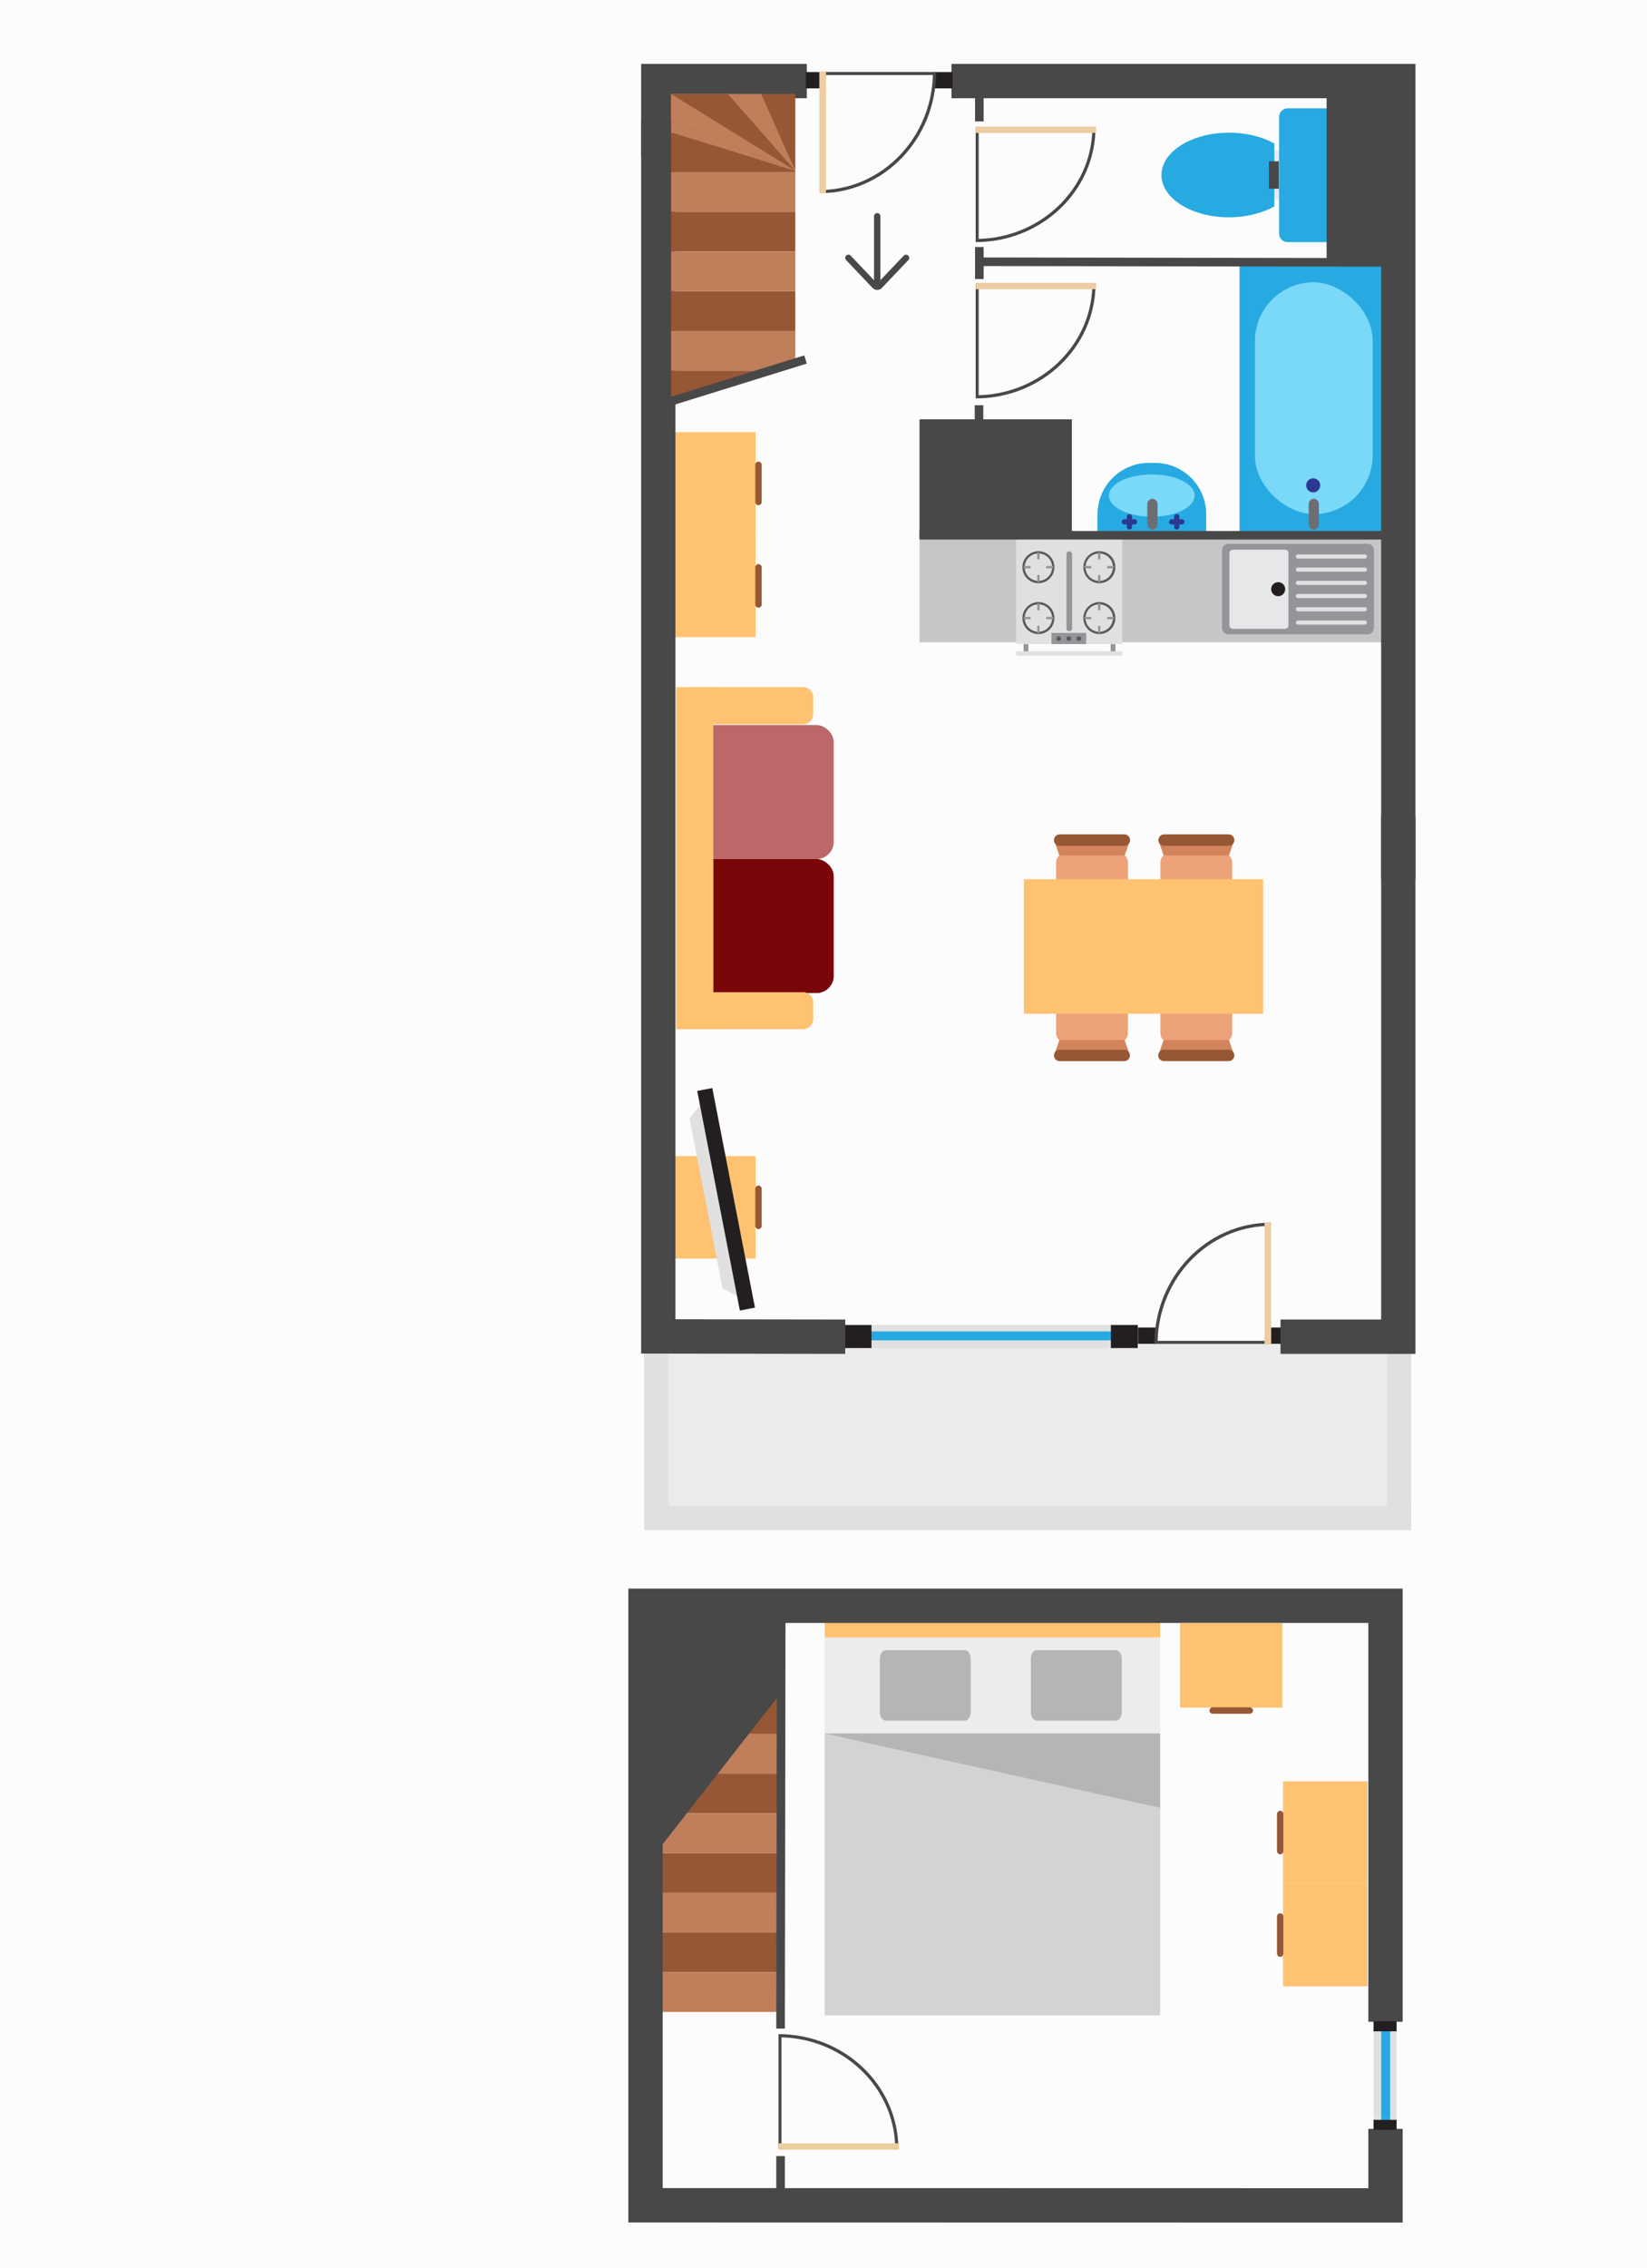 <svg xmlns="http://www.w3.org/2000/svg" width="960" height="1321" viewBox="0 0 960 1321">
    <g fill="none" fill-rule="evenodd">
        <path fill="#FCFCFC" d="M0 0H960V1321H0z"/>
        <g transform="rotate(-90 830 454.5)">
            <rect width="740.274" height="432.075" x="502.968" y="5.224" fill="#FCFCFC" rx="1" transform="matrix(1 0 0 -1 0 442.523)"/>
            <rect width="101.489" height="432.075" x="400.733" y="5.224" fill="#EBEBEB" rx="1" transform="matrix(1 0 0 -1 0 442.523)"/>
            <path fill="#E0E0E0" fill-rule="nonzero" d="M455.209 374.614L469.387 374.614 469.387 505.207 455.209 505.207z" transform="matrix(0 1 1 0 22.387 -22.387)"/>
            <path fill="#E0E0E0" fill-rule="nonzero" d="M393.27 0L407.449 0 407.449 447 393.27 447z" transform="matrix(-1 0 0 1 800.72 0)"/>
            <path fill="#E0E0E0" fill-rule="nonzero" d="M455.209 -58.207L469.387 -58.207 469.387 72.386 455.209 72.386z" transform="matrix(0 1 1 0 455.209 -455.209)"/>
            <g fill-rule="nonzero">
                <path fill="#EBEBEB" d="M24.864 23.545H53.641V35.111H24.864z" transform="matrix(1 0 0 -1 1143.245 399.24)"/>
                <path fill="#27AAE1" d="M.218.413v23.82c0 2.754 2.203 4.957 4.956 4.957h68.018c2.754 0 4.957-2.203 4.957-4.957V.413H.218zM21.008 31.943c-3.855 7.022-6.333 16.248-6.333 26.436 0 21.755 11.015 39.379 24.646 39.379 13.63 0 24.646-17.624 24.646-39.379 0-10.188-2.34-19.414-6.334-26.436H21.008z" transform="matrix(1 0 0 -1 1143.245 399.24)"/>
                <path fill="#484848" d="M31.335 29.327H47.307V35.11H31.335z" transform="matrix(1 0 0 -1 1143.245 399.24)"/>
            </g>
            <g fill-rule="nonzero" transform="matrix(1 0 0 -1 973.848 327.601)">
                <path fill="#27AAE1" d="M11.194 63.354c16.524 0 29.85-13.455 29.85-29.9V29.93c0-16.551-13.433-29.9-29.85-29.9H0v63.431h11.194v-.107z"/>
                <path fill="#2B3990" d="M8.245 47.754v-1.42h1.42c.873 0 1.529-.655 1.529-1.529 0-.874-.656-1.529-1.53-1.529H8.246v-1.42c0-.873-.655-1.528-1.529-1.528-.873 0-1.529.655-1.529 1.529v1.42h-1.42c-.873 0-1.528.654-1.528 1.528s.655 1.529 1.529 1.529h1.42v1.42c0 .873.655 1.529 1.528 1.529.874 0 1.53-.765 1.53-1.53zM8.245 20.143v-1.42h1.42c.873 0 1.529-.655 1.529-1.529 0-.874-.656-1.529-1.53-1.529H8.246v-1.42c0-.873-.655-1.528-1.529-1.528-.873 0-1.529.655-1.529 1.528v1.42h-1.42c-.873 0-1.528.655-1.528 1.53 0 .873.655 1.528 1.529 1.528h1.42v1.42c0 .873.655 1.529 1.528 1.529.874-.11 1.53-.765 1.53-1.53z"/>
                <ellipse cx="22.014" cy="31.746" fill="#7AD8F9" rx="12.313" ry="24.999"/>
                <path fill="#6D6E71" d="M5.312 34.358c-1.696 0-3.073-1.338-3.073-2.985 0-1.647 1.377-2.985 3.073-2.985h11.763c1.696 0 3.074 1.338 3.074 2.985 0 1.647-1.378 2.985-3.074 2.985H5.312z"/>
            </g>
            <g fill-rule="nonzero">
                <g>
                    <path fill="#EDA27A" d="M38.38 1.658c2.907 0 5.233 2.322 5.233 5.224v31.425c0 2.902-2.326 5.224-5.234 5.224H16.282c-2.907 0-5.233-2.322-5.233-5.224V6.882c0-2.902 2.326-5.224 5.233-5.224H38.38z" transform="matrix(0 1 1 0 666.023 221.261) rotate(-90 74.839 57.675)"/>
                    <path fill="#D2845B" d="M12.295 3.565L12.295 41.624 3.323 44.775 3.323 0.415z" transform="matrix(0 1 1 0 666.023 221.261) rotate(-90 74.839 57.675)"/>
                    <path fill="#965735" d="M3.323.415c1.827 0 3.323 1.492 3.323 3.316v37.727c0 1.824-1.496 3.317-3.323 3.317C1.495 44.775 0 43.282 0 41.458V3.814c0-1.907 1.495-3.4 3.323-3.4z" transform="matrix(0 1 1 0 666.023 221.261) rotate(-90 74.839 57.675)"/>
                </g>
                <g>
                    <path fill="#EDA27A" d="M38.38 1.658c2.907 0 5.233 2.322 5.233 5.224v31.425c0 2.902-2.326 5.224-5.234 5.224H16.282c-2.907 0-5.233-2.322-5.233-5.224V6.882c0-2.902 2.326-5.224 5.233-5.224H38.38z" transform="matrix(0 1 1 0 666.023 221.261) rotate(90 61.35 61.78)"/>
                    <path fill="#D2845B" d="M12.295 3.565L12.295 41.624 3.323 44.775 3.323 0.415z" transform="matrix(0 1 1 0 666.023 221.261) rotate(90 61.35 61.78)"/>
                    <path fill="#965735" d="M3.323.415c1.827 0 3.323 1.492 3.323 3.316v37.727c0 1.824-1.496 3.317-3.323 3.317C1.495 44.775 0 43.282 0 41.458V3.814c0-1.907 1.495-3.4 3.323-3.4z" transform="matrix(0 1 1 0 666.023 221.261) rotate(90 61.35 61.78)"/>
                </g>
                <g>
                    <path fill="#EDA27A" d="M38.38 1.244c2.907 0 5.233 2.321 5.233 5.223v31.426c0 2.902-2.326 5.223-5.234 5.223H16.282c-2.907 0-5.233-2.321-5.233-5.223V6.467c0-2.902 2.326-5.223 5.233-5.223H38.38z" transform="matrix(0 1 1 0 666.023 221.261) rotate(-90 105.435 27.079)"/>
                    <path fill="#D2845B" d="M12.295 3.151L12.295 41.209 3.323 44.36 3.323 0.083z" transform="matrix(0 1 1 0 666.023 221.261) rotate(-90 105.435 27.079)"/>
                    <path fill="#965735" d="M3.323.083C5.15.083 6.646 1.575 6.646 3.4v37.643c0 1.825-1.496 3.317-3.323 3.317C1.495 44.36 0 42.868 0 41.043V3.4C0 1.575 1.495.083 3.323.083z" transform="matrix(0 1 1 0 666.023 221.261) rotate(-90 105.435 27.079)"/>
                </g>
                <g>
                    <path fill="#EDA27A" d="M38.38 1.244c2.907 0 5.233 2.321 5.233 5.223v31.426c0 2.902-2.326 5.223-5.234 5.223H16.282c-2.907 0-5.233-2.321-5.233-5.223V6.467c0-2.902 2.326-5.223 5.233-5.223H38.38z" transform="matrix(0 1 1 0 666.023 221.261) rotate(90 30.755 31.183)"/>
                    <path fill="#D2845B" d="M12.295 3.151L12.295 41.209 3.323 44.36 3.323 0.083z" transform="matrix(0 1 1 0 666.023 221.261) rotate(90 30.755 31.183)"/>
                    <path fill="#965735" d="M3.323.083C5.15.083 6.646 1.575 6.646 3.4v37.643c0 1.825-1.496 3.317-3.323 3.317C1.495 44.36 0 42.868 0 41.043V3.4C0 1.575 1.495.083 3.323.083z" transform="matrix(0 1 1 0 666.023 221.261) rotate(90 30.755 31.183)"/>
                </g>
                <path fill="#FFC271" d="M0 28.039H139.548V106.395H0z" transform="matrix(0 1 1 0 666.023 221.261)"/>
            </g>
            <g fill-rule="nonzero">
                <path fill="#FFC271" d="M0 0H59.699V49.252H0z" transform="matrix(-1 0 0 1 611.174 15.671)"/>
                <path fill="#965735" d="M17.164 50.931c0-1.026.853-1.865 1.897-1.865h21.578c1.043 0 1.897.84 1.897 1.865 0 1.026-.854 1.866-1.897 1.866H19.108c-1.09 0-1.944-.84-1.944-1.866z" transform="matrix(-1 0 0 1 611.174 15.671)"/>
            </g>
            <g fill-rule="nonzero">
                <g>
                    <path fill="#FFC271" d="M0 0H59.699V49.252H0z" transform="matrix(0 1 1 0 913.03 15.298) rotate(-90 60.073 59.7)"/>
                    <path fill="#965735" d="M17.164 50.931c0-1.026.853-1.865 1.897-1.865h21.578c1.043 0 1.897.84 1.897 1.865 0 1.026-.854 1.866-1.897 1.866H19.108c-1.09 0-1.944-.84-1.944-1.866z" transform="matrix(0 1 1 0 913.03 15.298) rotate(-90 60.073 59.7)"/>
                </g>
                <g>
                    <path fill="#FFC271" d="M0 0H59.699V49.252H0z" transform="matrix(0 1 1 0 913.03 15.298) rotate(-90 30.223 29.85)"/>
                    <path fill="#965735" d="M17.164 50.931c0-1.026.853-1.865 1.897-1.865h21.578c1.043 0 1.897.84 1.897 1.865 0 1.026-.854 1.866-1.897 1.866H19.108c-1.09 0-1.944-.84-1.944-1.866z" transform="matrix(0 1 1 0 913.03 15.298) rotate(-90 30.223 29.85)"/>
                </g>
            </g>
            <g fill-rule="nonzero">
                <path fill="#C6C6C6" d="M8.209 0H69.401V273.125H8.209z" transform="matrix(1 0 0 -1 902.209 433.568)"/>
                <g transform="matrix(1 0 0 -1 902.209 433.568) rotate(-90 108.578 108.205)">
                    <path fill="#E0E0E0" d="M0 6.791H61.864V68.431H0z"/>
                    <path fill="#939598" d="M20.596 6.791H40.819V13.283H20.596z"/>
                    <g>
                        <path fill="#58595B" d="M.15 9.776C.15 4.626 4.327.448 9.476.448c5.15 0 9.328 4.179 9.328 9.328 0 5.149-4.179 9.328-9.328 9.328C4.328 19.029.15 14.924.15 9.776zm17.237 0c0-4.403-3.581-7.985-7.984-7.985-4.403 0-7.985 3.582-7.985 7.985 0 4.403 3.582 7.985 7.985 7.985 4.403 0 7.984-3.582 7.984-7.985z" transform="translate(39.029 41.79)"/>
                        <path fill="#939598" d="M13.955 9.104H18.059V10.447H13.955zM.746 9.104H4.85V10.447H.746zM8.731 14.328H10.074V18.432H8.731zM8.731 1.119H10.074V5.223H8.731z" transform="translate(39.029 41.79)"/>
                    </g>
                    <g>
                        <path fill="#58595B" d="M.15 10C.15 4.85 4.327.672 9.476.672c5.15 0 9.328 4.179 9.328 9.328 0 5.149-4.179 9.328-9.328 9.328C4.328 19.253.15 15.074.15 10zm17.237 0c0-4.403-3.581-7.985-7.984-7.985C5 2.015 1.418 5.597 1.418 10c0 4.403 3.582 7.984 7.985 7.984 4.403 0 7.984-3.581 7.984-7.984z" transform="translate(39.029 11.94)"/>
                        <path fill="#939598" d="M13.955 9.328H18.059V10.671H13.955zM.746 9.328H4.85V10.671H.746zM8.731 14.552H10.074V18.656H8.731zM8.731 1.343H10.074V5.447H8.731z" transform="translate(39.029 11.94)"/>
                    </g>
                    <g>
                        <path fill="#58595B" d="M.448 9.776c0-5.15 4.179-9.328 9.328-9.328 5.149 0 9.328 4.179 9.328 9.328 0 5.149-4.18 9.328-9.328 9.328-5.15-.075-9.328-4.18-9.328-9.328zm17.313 0c0-4.403-3.582-7.985-7.985-7.985-4.403 0-7.985 3.582-7.985 7.985 0 4.403 3.582 7.985 7.985 7.985 4.403 0 7.985-3.582 7.985-7.985z" transform="translate(3.209 41.79)"/>
                        <path fill="#939598" d="M14.328 9.104H18.432V10.447H14.328zM1.119 9.104H5.223V10.447H1.119zM9.104 14.328H10.447V18.432H9.104zM9.104 1.119H10.447V5.223H9.104z" transform="translate(3.209 41.79)"/>
                    </g>
                    <g>
                        <path fill="#58595B" d="M.448 10C.448 4.85 4.627.672 9.776.672c5.149 0 9.328 4.179 9.328 9.328 0 5.149-4.18 9.328-9.328 9.328C4.626 19.253.448 15.074.448 10zm17.313 0c0-4.403-3.582-7.985-7.985-7.985C5.373 2.015 1.79 5.597 1.79 10c0 4.403 3.582 7.984 7.985 7.984 4.403 0 7.985-3.581 7.985-7.984z" transform="translate(3.209 11.94)"/>
                        <path fill="#939598" d="M14.328 9.328H18.432V10.671H14.328zM1.119 9.328H5.223V10.671H1.119zM9.104 14.552H10.447V18.656H9.104zM9.104 1.343H10.447V5.447H9.104z" transform="translate(3.209 11.94)"/>
                    </g>
                    <path fill="#939598" d="M55.073 1.269H57.909V6.717H55.073zM4.328 1.269H7.164V6.717H4.328z"/>
                    <circle cx="30.671" cy="10" r="1.343" fill="#58595B"/>
                    <circle cx="36.566" cy="10" r="1.343" fill="#58595B"/>
                    <circle cx="24.775" cy="10" r="1.343" fill="#58595B"/>
                    <path fill="#E0E0E0" d="M0 0H61.864V2.612H0z"/>
                    <path fill="#939598" d="M30.97 60.819c-.896 0-1.643-.746-1.643-1.642V15.895c0-.896.747-1.642 1.642-1.642.896 0 1.642.746 1.642 1.642v43.282c0 .97-.746 1.642-1.642 1.642z"/>
                </g>
                <g transform="matrix(1 0 0 -1 902.209 433.568) translate(12.686 8.209)">
                    <path fill="#939598" d="M.138 3.759C.138 1.659 1.797 0 3.898 0h45.216c2.1 0 3.759 1.658 3.759 3.759v81.036c0 2.1-1.659 3.76-3.76 3.76H3.898c-2.1 0-3.759-1.66-3.759-3.76V3.76z"/>
                    <path fill="#E6E7E8" d="M5.334 84.243h42.122c1.105 0 1.99-.885 1.99-1.99V51.85c0-1.105-.885-1.99-1.99-1.99H5.334c-1.105 0-1.99.885-1.99 1.99v30.403c.11 1.105.995 1.99 1.99 1.99z"/>
                    <path fill="#E0E0E0" d="M6.993 4.09c.663 0 1.216.553 1.216 1.217v39.025c0 .664-.553 1.217-1.216 1.217-.664 0-1.217-.553-1.217-1.217V5.307c.111-.664.553-1.216 1.217-1.216zM14.731 4.09c.664 0 1.217.553 1.217 1.217v39.025c0 .664-.553 1.217-1.217 1.217-.663 0-1.216-.553-1.216-1.217V5.307c0-.664.553-1.216 1.216-1.216zM22.47 4.09c.664 0 1.216.553 1.216 1.217v39.025c0 .664-.552 1.217-1.216 1.217-.663 0-1.216-.553-1.216-1.217V5.307c0-.664.553-1.216 1.216-1.216zM30.098 4.09c.664 0 1.217.553 1.217 1.217v39.025c0 .664-.553 1.217-1.217 1.217-.663 0-1.216-.553-1.216-1.217V5.307c0-.664.553-1.216 1.216-1.216zM37.837 4.09c.664 0 1.216.553 1.216 1.217v39.025c0 .664-.552 1.217-1.216 1.217-.663 0-1.216-.553-1.216-1.217V5.307c0-.664.553-1.216 1.216-1.216zM45.466 4.09c.663 0 1.216.553 1.216 1.217v39.025c0 .664-.553 1.217-1.216 1.217-.664 0-1.217-.553-1.217-1.217V5.307c0-.664.553-1.216 1.217-1.216z"/>
                    <circle cx="26.45" cy="55.83" r="4.091" fill="#231F20"/>
                </g>
            </g>
            <g fill-rule="nonzero">
                <g>
                    <g fill="#231F20">
                        <path d="M77.601.417H85.695V9.906H77.601zM.216.417H10.861V9.906H.216z" transform="rotate(90 142.533 429.836) translate(.28) translate(0 60.642)"/>
                    </g>
                    <path fill="#484848" d="M75.813 68.823H11.69C12.635 32.43 40.808 2.92 75.813 1.877v66.946m1.788 1.773V0C40.177 0 9.796 31.596 9.796 70.596h67.805z" transform="rotate(90 142.533 429.836) translate(.28)"/>
                </g>
                <path fill="#EECDA2" d="M74.256 0H78.151V70.893H74.256z" transform="rotate(90 142.533 429.836)"/>
            </g>
            <g fill-rule="nonzero">
                <path fill="#484848" d="M65.319 68.472H2.105C3.038 32.462 30.811 3.262 65.32 2.23v66.242M67.081.373C30.189.373.24 31.637.24 70.226h66.84V.373z" transform="matrix(1 0 0 -1 1052.204 263.424)"/>
                <path fill="#EECDA2" d="M63.831 0H67.562V70.147H63.831z" transform="matrix(1 0 0 -1 1052.204 263.424)"/>
            </g>
            <g fill-rule="nonzero">
                <path fill="#484848" d="M65.319 68.472H2.105C3.038 32.462 30.811 3.262 65.32 2.23v66.242M67.081.373C30.189.373.24 31.637.24 70.226h66.84V.373z" transform="matrix(1 0 0 -1 1143.245 263.424)"/>
                <path fill="#EECDA2" d="M63.831 0H67.562V70.147H63.831z" transform="matrix(1 0 0 -1 1143.245 263.424)"/>
            </g>
            <g fill-rule="nonzero">
                <path fill="#E0E0E0" d="M14.701 16.417L4.776 4.477 125.444 4.477 115.593 16.417z" transform="scale(1 -1) rotate(11 596.614 2682.978)"/>
                <path fill="#231F20" d="M0 0H130.294V8.955H0z" transform="scale(1 -1) rotate(11 596.614 2682.978)"/>
            </g>
            <g fill-rule="nonzero">
                <path fill="#E0E0E0" d="M78.729 -78.241L92.161 -78.241 92.161 92.649 78.729 92.649z" transform="matrix(0 1 1 0 498.864 116.04) rotate(-90 85.445 7.204)"/>
                <path fill="#27AAE1" d="M84.326 -63.689L89.549 -63.689 89.549 78.844 84.326 78.844z" transform="matrix(0 1 1 0 498.864 116.04) rotate(-90 86.937 7.577)"/>
                <path fill="#231F20" d="M1.492 -1.004L14.925 -1.004 14.925 15.413 1.492 15.413z" transform="matrix(0 1 1 0 498.864 116.04) rotate(-90 8.209 7.204)"/>
                <path fill="#231F20" d="M157.084 -0.631L170.517 -0.631 170.517 15.04 157.084 15.04z" transform="matrix(0 1 1 0 498.864 116.04) rotate(-90 163.8 7.204)"/>
            </g>
            <path stroke="#484848" stroke-width="20" d="M1214.139 117.16L506.121 117.16 505.953 8.209" transform="matrix(1 0 0 -1 0 125.369)"/>
            <g>
                <path fill="#FFC271" fill-rule="nonzero" d="M15.795 79.848H5.846c-3.234 0-5.846-2.6-5.846-5.817V8.802c0-3.218 2.612-5.817 5.846-5.817h9.949c3.234 0 5.846 2.6 5.846 5.817v65.105c0 3.218-2.612 5.941-5.846 5.941z" transform="matrix(-1 0 0 1 884.299 18.671)"/>
                <g transform="matrix(-1 0 0 1 884.299 18.671) translate(21.641 2.239)">
                    <rect width="78.051" height="82.087" x="78.493" y="7.462" fill="#7A0609" rx="10"/>
                    <rect width="78.051" height="82.087" x=".442" y="7.462" fill="#BC6769" rx="10"/>
                    <path fill="#FFC271" fill-rule="nonzero" d="M171.783 77.61H161.872c-3.221 0-5.823-2.613-5.823-5.846V6.219c0-3.234 2.602-5.846 5.823-5.846H171.783c3.221 0 5.823 2.612 5.823 5.846v65.42c0 3.234-2.602 5.97-5.823 5.97z"/>
                </g>
                <path fill="#FFC271" fill-rule="nonzero" d="M199.247 0L199.247 21.641 0.104 21.641 0 0z" transform="matrix(-1 0 0 1 884.299 18.671)"/>
            </g>
            <g transform="matrix(1 0 0 -1 973.102 433.568)">
                <rect width="158.95" height="86.564" fill="#27AAE1" rx="3"/>
                <rect width="135.07" height="68.654" x="11.94" y="8.955" fill="#7AD8F9" rx="34.327"/>
                <circle cx="28.717" cy="43.641" r="4.091" fill="#2B3990" fill-rule="nonzero"/>
                <path fill="#6D6E71" fill-rule="nonzero" d="M6.058 46.267c-1.695 0-3.073-1.338-3.073-2.985 0-1.647 1.378-2.985 3.073-2.985h11.764c1.695 0 3.073 1.338 3.073 2.985 0 1.647-1.378 2.985-3.073 2.985H6.058z"/>
            </g>
            <path stroke="#484848" stroke-width="20" d="M505.953 439.538L505.953 370.883 808.928 370.883" transform="matrix(1 0 0 -1 0 810.42)"/>
            <path stroke="#484848" stroke-width="20" d="M772.362 179.098L1237.272 179.098 1237.272 439.538" transform="matrix(1 0 0 -1 0 618.636)"/>
            <path stroke="#484848" stroke-width="20" d="M1237.272 8.209L1237.272 94.773 1193.244 94.773" transform="matrix(1 0 0 -1 0 102.982)"/>
            <path stroke="#484848" stroke-width="5" d="M972.729 160.442L972.729 433.568" transform="matrix(1 0 0 -1 0 594.01)"/>
            <path stroke="#484848" stroke-width="5" d="M1131.679 194.023L1132.052 433.194" transform="matrix(1 0 0 -1 0 627.591)"/>
            <path fill="#484848" d="M971.609 160.442H1040.263V249.245H971.609z" transform="matrix(1 0 0 -1 0 409.688)"/>
            <path fill="#484848" d="M1132.052 397.748H1231.302V433.568H1132.052z" transform="matrix(1 0 0 -1 0 831.316)"/>
            <path stroke="#484848" stroke-width="5" d="M1038.025 195.143L1048.472 195.143" transform="matrix(1 0 0 -1 0 390.285)"/>
            <path stroke="#484848" stroke-width="5" d="M1121.977 195.699L1140.634 195.699M1213.765 195.699L1232.422 195.699" transform="matrix(1 0 0 -1 0 391.032)"/>
            <path fill="#484848" fill-rule="nonzero" d="M1158.544 137.682h-37.218l14.251 13.574c.746.71.775 1.892.064 2.638-.71.745-1.89.775-2.638.064l-16.275-15.503c-.704-.705-1.093-1.642-1.093-2.639 0-.996.389-1.934 1.126-2.67l16.243-15.471c.361-.344.824-.515 1.287-.515.492 0 .985.194 1.351.58.711.746.682 1.926-.064 2.636l-14.311 13.575h37.277c1.03 0 1.865.835 1.865 1.865s-.836 1.866-1.865 1.866z"/>
            <g fill-rule="nonzero">
                <g>
                    <g fill="#231F20">
                        <path d="M77.601.417H85.695V9.906H77.601zM.216.417H10.861V9.906H.216z" transform="rotate(-90 676.097 -495.879) translate(.28) translate(0 60.642)"/>
                    </g>
                    <path fill="#484848" d="M75.813 68.823H11.69C12.635 32.43 40.808 2.92 75.813 1.877v66.946m1.788 1.773V0C40.177 0 9.796 31.596 9.796 70.596h67.805z" transform="rotate(-90 676.097 -495.879) translate(.28)"/>
                </g>
                <path fill="#EECDA2" d="M74.256 0H78.151V70.893H74.256z" transform="rotate(-90 676.097 -495.879)"/>
            </g>
            <path fill="#965735" d="M1185.035 66.602L1229.81 66.602 1229.81 88.057 1206.676 76.908z" transform="matrix(1 0 0 -1 0 154.659)"/>
            <path fill="#965735" d="M1138.022 15.671H1161.156V88.057H1138.022zM1091.755 15.671H1114.889V88.057H1091.755z" transform="matrix(1 0 0 -1 0 103.728)"/>
            <path fill="#965735" d="M1068.621 15.671L1068.621 70.278 1050.891 70.278z" transform="matrix(1 0 0 -1 0 85.95)"/>
            <path fill="#C07E5B" d="M1185.035 15.671L1229.81 35.565 1229.81 88.057 1206.676 88.057z" transform="matrix(1 0 0 -1 0 103.728)"/>
            <path fill="#965735" d="M1184.289 15.671L1185.035 15.671 1207.422 88.057 1184.289 88.057zM1185.035 15.671L1229.81 54.998 1229.81 88.057 1214.139 88.057z" transform="matrix(1 0 0 -1 0 103.728)"/>
            <path fill="#C07E5B" d="M1161.155 15.671H1184.289V88.057H1161.155zM1185.035 15.671L1229.81 88.057 1214.139 88.057zM1114.888 15.671H1138.022V88.057H1114.888zM1073.581 15.671L1091.755 15.671 1091.755 88.057 1068.621 88.057 1068.621 28.884z" transform="matrix(1 0 0 -1 0 103.728)"/>
            <path stroke="#484848" stroke-width="5" d="M1075.126 94.027l-26.654-85.818 26.654 85.818z"/>
            <rect width="346.257" height="429.09" y=".746" fill="#FCFCFC" rx="1" transform="matrix(1 0 0 -1 0 430.583)"/>
            <path fill="#965735" d="M135.816 6.716H158.95V79.102H135.816zM182.083 6.716H205.217V79.102H182.083zM228.351 6.716H251.485V79.102H228.351zM274.618 6.716H297.752V79.102H274.618zM320.885 6.716H344.019V79.102H320.885z" transform="matrix(1 0 0 -1 0 85.818)"/>
            <path fill="#C07E5B" d="M158.95 6.716H182.084V79.102H158.95zM205.217 6.716H228.351V79.102H205.217zM251.484 6.716H274.618V79.102H251.484zM297.751 6.716H320.885V79.102H297.751z" transform="matrix(1 0 0 -1 0 85.818)"/>
            <path fill="#484848" d="M297.751 6.716L342.526 6.716 342.526 79.102 205.217 79.102z" transform="matrix(1 0 0 -1 0 85.818)"/>
            <path fill="#C07E5B" d="M112.683 6.716H135.817V79.102H112.683z" transform="matrix(1 0 0 -1 0 85.818)"/>
            <g fill-rule="nonzero">
                <path fill="#ECECEC" d="M0 0H223.127V195.516H0z" transform="matrix(1 0 0 -1 110.683 300.736)"/>
                <g>
                    <path fill="#D3D3D3" d="M0 0H164.174V195.516H0z" transform="matrix(1 0 0 -1 110.683 300.736)"/>
                    <path fill="#B5B5B5" d="M164.174 195.516L120.891 0 164.174 0z" transform="matrix(1 0 0 -1 110.683 300.736)"/>
                </g>
                <path fill="#B5B5B5" d="M176.567 75.37c-2.799 0-4.93-1.6-4.93-3.481v-46.02c0-1.976 2.264-3.482 4.93-3.482h31.182c2.798 0 4.93 1.6 4.93 3.482v46.02c0 1.976-2.265 3.482-4.93 3.482h-31.182zM176.567 163.427c-2.799 0-4.93-1.6-4.93-3.482v-46.019c0-1.976 2.264-3.482 4.93-3.482h31.182c2.798 0 4.93 1.6 4.93 3.482v46.02c0 1.976-2.265 3.481-4.93 3.481h-31.182z" transform="matrix(1 0 0 -1 110.683 300.736)"/>
                <path fill="#FFC271" d="M220.142 0H229.097V195.516H220.142z" transform="matrix(1 0 0 -1 110.683 300.736)"/>
            </g>
            <path stroke="#484848" stroke-width="20" d="M106.963 0.746L349.242 0.746 349.242 432.075 0.083 432.075 0 0.746 44.586 0.746" transform="matrix(1 0 0 -1 0 432.821)"/>
            <g fill-rule="nonzero">
                <path fill="#484848" d="M65.319 68.472H2.105C3.038 32.462 30.811 3.262 65.32 2.23v66.242M67.081.373C30.189.373.24 31.637.24 70.226h66.84V.373z" transform="rotate(-180 49.998 74.251)"/>
                <path fill="#EECDA2" d="M63.831 0H67.562V70.147H63.831z" transform="rotate(-180 49.998 74.251)"/>
            </g>
            <g fill-rule="nonzero">
                <path fill="#E0E0E0" d="M24.861 -24.373L38.294 -24.373 38.294 38.782 24.861 38.782z" transform="matrix(-1 0 0 1 107.46 424.613) rotate(-90 31.577 7.204)"/>
                <path fill="#27AAE1" d="M29.517 -18.76L34.741 -18.76 34.741 33.915 29.517 33.915z" transform="matrix(-1 0 0 1 107.46 424.613) rotate(-90 32.129 7.577)"/>
                <path fill="#231F20" d="M-3.683 4.171L9.75 4.171 9.75 10.238 -3.683 10.238z" transform="matrix(-1 0 0 1 107.46 424.613) rotate(-90 3.034 7.204)"/>
                <path fill="#231F20" d="M53.819 4.308L67.251 4.308 67.251 10.1 53.819 10.1z" transform="matrix(-1 0 0 1 107.46 424.613) rotate(-90 60.535 7.204)"/>
            </g>
            <g fill-rule="nonzero">
                <path fill="#FFC271" d="M0 0H59.699V49.252H0z" transform="matrix(0 -1 -1 0 339.153 372.003)"/>
                <path fill="#965735" d="M17.164 50.931c0-1.026.853-1.865 1.897-1.865h21.578c1.043 0 1.897.84 1.897 1.865 0 1.026-.854 1.866-1.897 1.866H19.108c-1.09 0-1.944-.84-1.944-1.866z" transform="matrix(0 -1 -1 0 339.153 372.003)"/>
            </g>
            <g fill-rule="nonzero">
                <g>
                    <path fill="#FFC271" d="M0 0H59.699V49.252H0z" transform="rotate(-180 123.503 210.806) matrix(-1 0 0 1 59.7 0)"/>
                    <path fill="#965735" d="M17.164 50.931c0-1.026.853-1.865 1.897-1.865h21.578c1.043 0 1.897.84 1.897 1.865 0 1.026-.854 1.866-1.897 1.866H19.108c-1.09 0-1.944-.84-1.944-1.866z" transform="rotate(-180 123.503 210.806) matrix(-1 0 0 1 59.7 0)"/>
                </g>
                <g>
                    <path fill="#FFC271" d="M0 0H59.699V49.252H0z" transform="rotate(-180 123.503 210.806) matrix(-1 0 0 1 119.399 0)"/>
                    <path fill="#965735" d="M17.164 50.931c0-1.026.853-1.865 1.897-1.865h21.578c1.043 0 1.897.84 1.897 1.865 0 1.026-.854 1.866-1.897 1.866H19.108c-1.09 0-1.944-.84-1.944-1.866z" transform="rotate(-180 123.503 210.806) matrix(-1 0 0 1 119.399 0)"/>
                </g>
            </g>
            <path stroke="#484848" stroke-width="5" d="M342.153 79.475L102.982 79.848" transform="matrix(1 0 0 -1 0 159.323)"/>
            <path stroke="#484848" stroke-width="5" d="M28.73 79.102L6.716 79.102" transform="matrix(1 0 0 -1 0 158.577)"/>
        </g>
    </g>
</svg>
